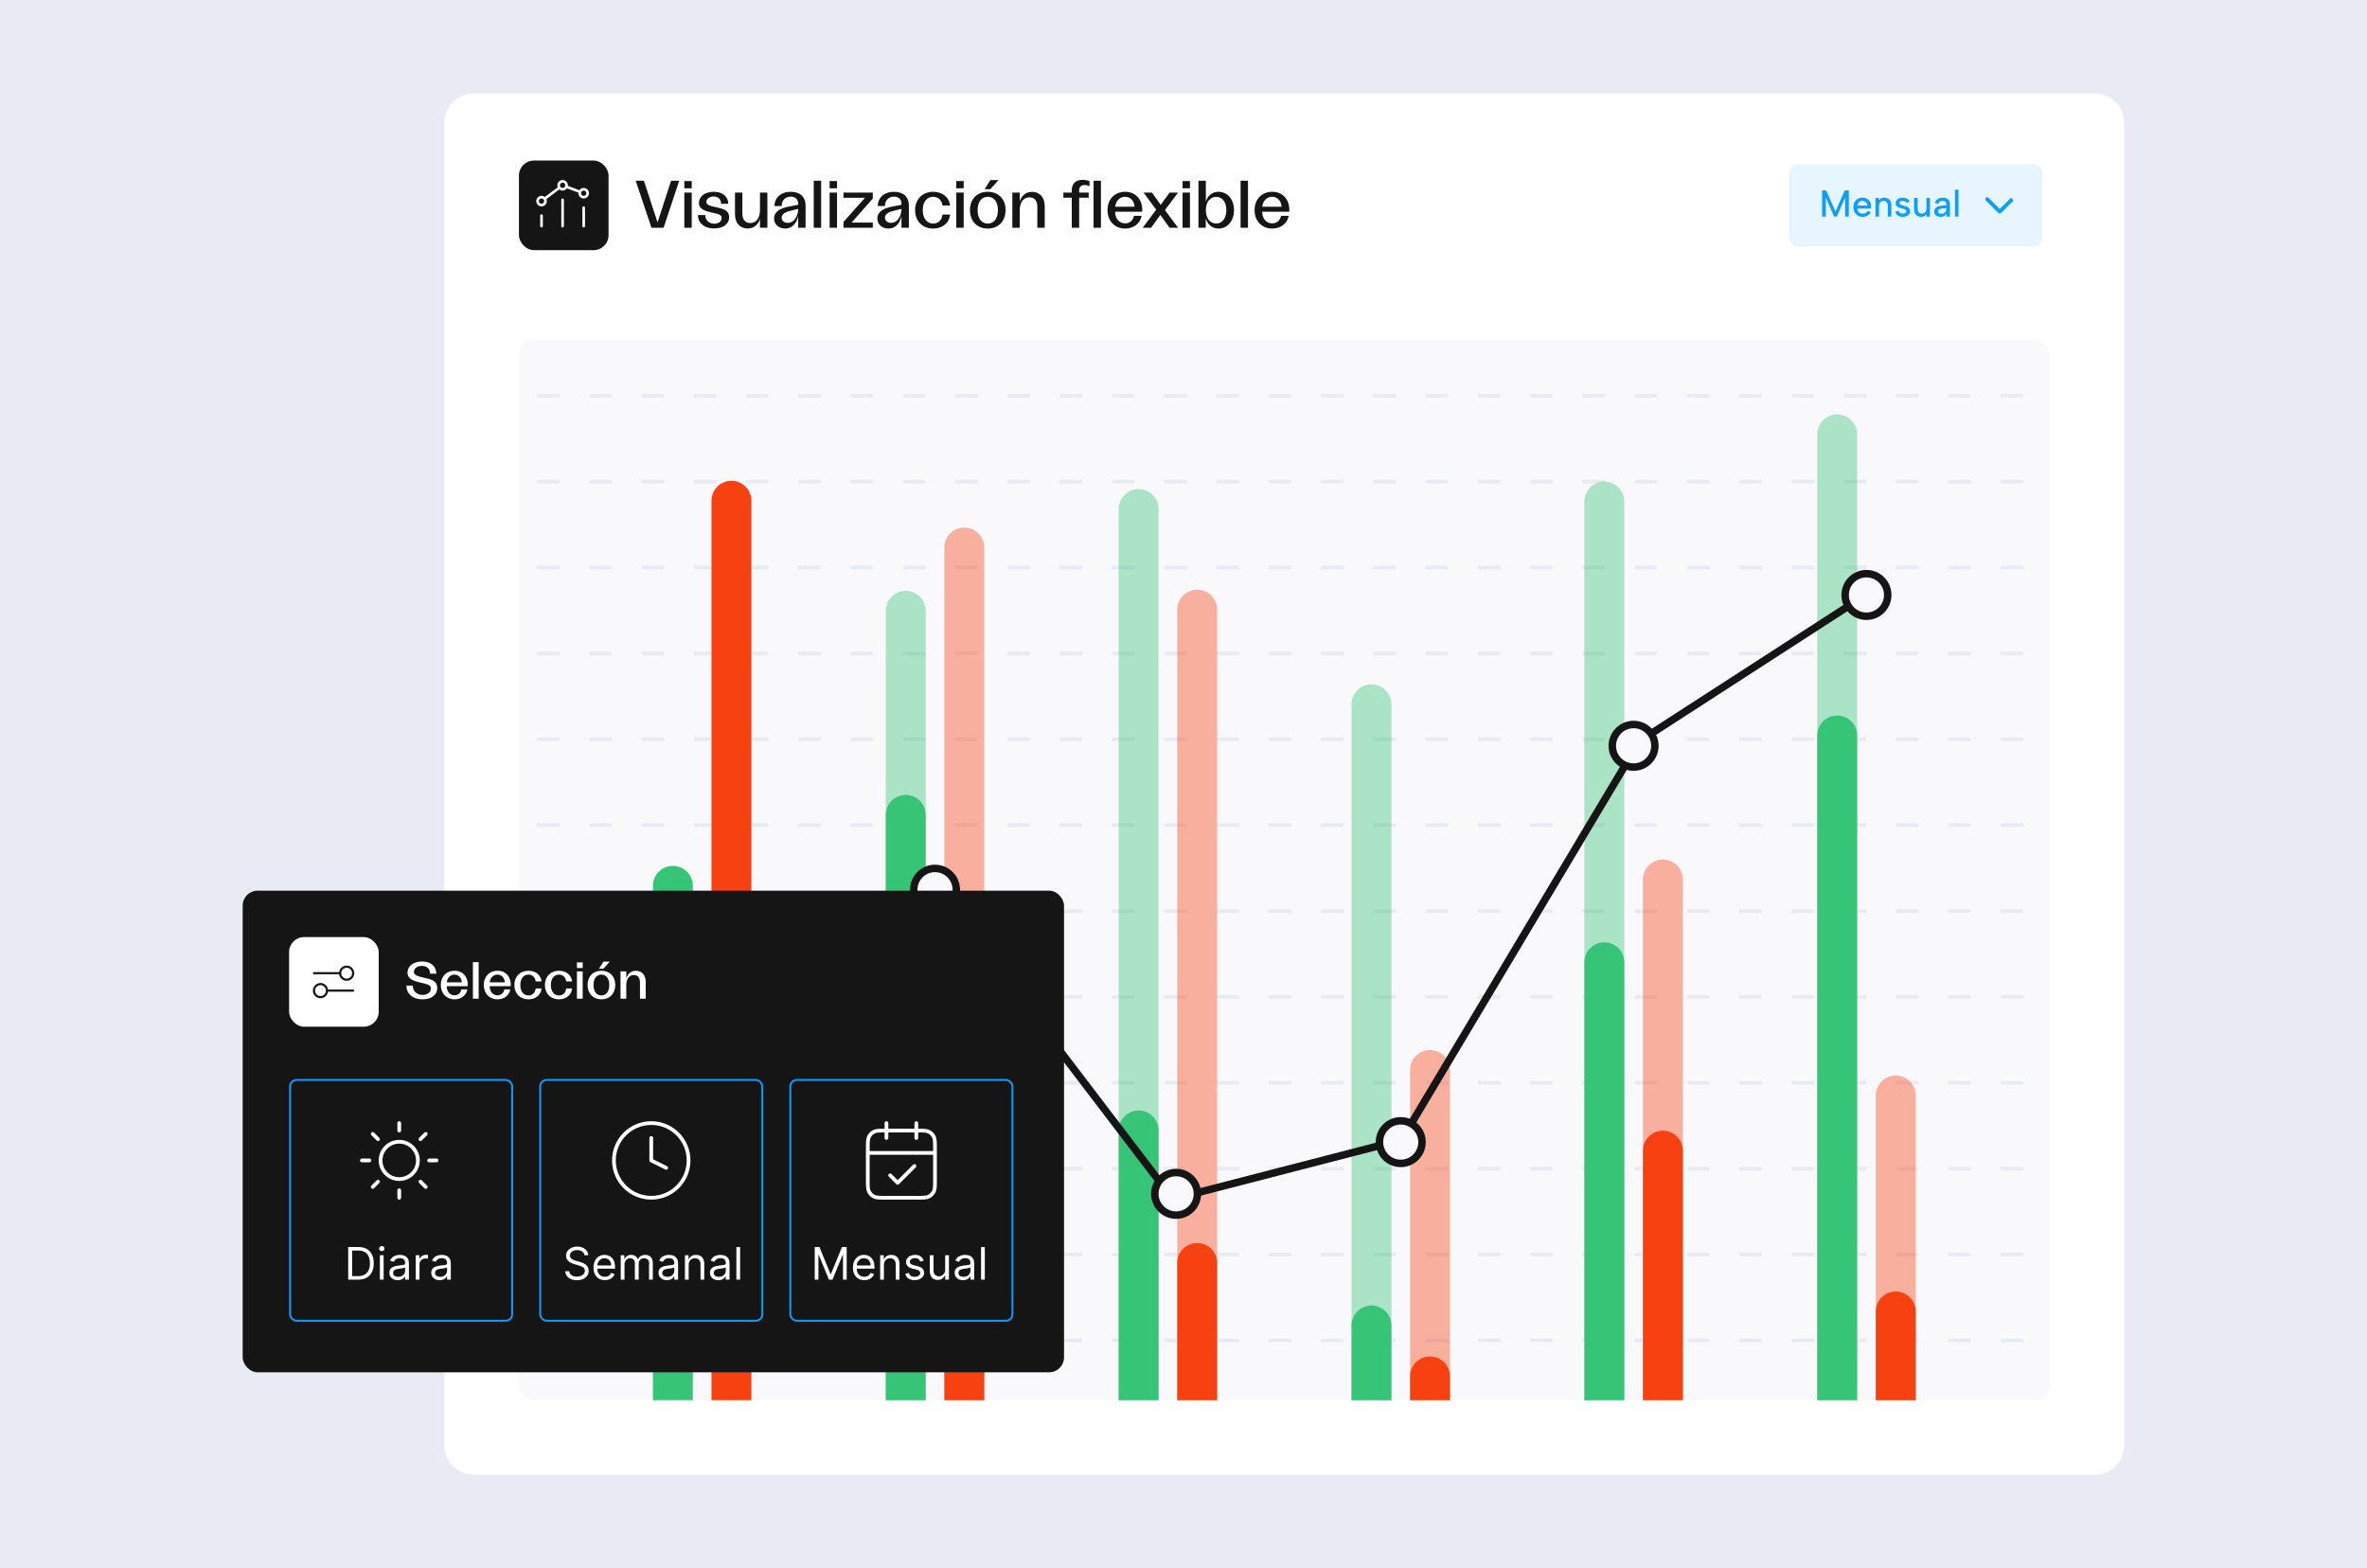 <svg width="634" height="420" viewBox="0 0 634 420" fill="none" xmlns="http://www.w3.org/2000/svg">
<rect width="634" height="420" fill="#E8EBF3"/>
<g clip-path="url(#clip0_10175_138718)">
<path d="M119 33C119 28.582 122.582 25 127 25H561C565.418 25 569 28.582 569 33V387C569 391.418 565.418 395 561 395H127C122.582 395 119 391.418 119 387V33Z" fill="white"/>
<rect x="139" y="43" width="24" height="24" rx="4" fill="#151515"/>
<path d="M156.341 60.571V55.629M150.694 60.571V53.512M145.047 60.571V57.747" stroke="white" stroke-width="0.706" stroke-linecap="round" stroke-linejoin="round"/>
<path d="M151.687 50.002L155.335 51.37M149.846 50.265L145.894 53.229M157.09 50.998C157.503 51.412 157.503 52.082 157.09 52.495C156.676 52.909 156.006 52.909 155.592 52.495C155.179 52.082 155.179 51.412 155.592 50.998C156.006 50.585 156.676 50.585 157.09 50.998ZM145.796 53.116C146.209 53.529 146.209 54.2 145.796 54.613C145.382 55.027 144.712 55.027 144.298 54.613C143.885 54.2 143.885 53.529 144.298 53.116C144.712 52.702 145.382 52.702 145.796 53.116ZM151.443 48.88C151.856 49.294 151.856 49.964 151.443 50.378C151.029 50.791 150.359 50.791 149.945 50.378C149.532 49.964 149.532 49.294 149.945 48.88C150.359 48.467 151.029 48.467 151.443 48.88Z" stroke="white" stroke-width="0.706" stroke-linecap="round" stroke-linejoin="round"/>
<path d="M174.5 61L170.27 48.4H172.466L176.12 59.56L179.756 48.4H181.934L177.74 61H174.5ZM183.298 61V51.586H185.278V61H183.298ZM183.298 50.434V48.49H185.278V50.434H183.298ZM191.296 61.18C188.506 61.18 186.94 59.614 186.94 57.598H188.92C188.92 59.164 190.108 59.92 191.314 59.92C192.286 59.92 193.294 59.398 193.294 58.408C193.294 57.562 192.592 57.346 190.972 57.004C188.812 56.536 187.21 56.032 187.21 54.34C187.21 52.666 188.74 51.37 191.188 51.37C193.852 51.37 195.058 52.918 195.058 54.574H193.132C193.114 53.368 192.394 52.63 191.152 52.63C189.982 52.63 189.19 53.314 189.19 54.052C189.19 54.898 190.18 55.15 191.62 55.456C193.78 55.906 195.292 56.32 195.292 58.156C195.292 60.064 193.654 61.18 191.296 61.18ZM205.541 51.586V61H203.561V58.66C203.003 60.298 201.815 61.198 200.249 61.198C198.233 61.198 196.865 59.758 196.865 57.382V51.586H198.845V57.22C198.845 58.804 199.619 59.74 200.951 59.74C202.571 59.74 203.561 58.372 203.561 56.284V51.586H205.541ZM210.322 61.216C208.54 61.216 207.334 60.064 207.334 58.516C207.334 56.698 208.99 55.726 211.438 55.312L213.796 54.844V54.574C213.796 53.368 213.004 52.666 211.78 52.666C210.268 52.666 209.368 53.746 209.368 55.186H207.442C207.46 52.954 209.17 51.37 211.816 51.37C214.282 51.37 215.776 52.72 215.776 55.06V61H213.796V57.94C213.364 59.65 212.302 61.216 210.322 61.216ZM209.368 58.3C209.368 59.002 209.89 59.686 210.988 59.686C212.878 59.686 213.796 57.616 213.796 55.942L211.78 56.446C210.25 56.788 209.368 57.382 209.368 58.3ZM217.962 61V48.4H219.942V61H217.962ZM222.216 61V51.586H224.196V61H222.216ZM222.216 50.434V48.49H224.196V50.434H222.216ZM225.93 61V59.434L231.69 52.972H225.93V51.586H233.778V53.188L228.09 59.614H233.778V61H225.93ZM237.99 61.216C236.208 61.216 235.002 60.064 235.002 58.516C235.002 56.698 236.658 55.726 239.106 55.312L241.464 54.844V54.574C241.464 53.368 240.672 52.666 239.448 52.666C237.936 52.666 237.036 53.746 237.036 55.186H235.11C235.128 52.954 236.838 51.37 239.484 51.37C241.95 51.37 243.444 52.72 243.444 55.06V61H241.464V57.94C241.032 59.65 239.97 61.216 237.99 61.216ZM237.036 58.3C237.036 59.002 237.558 59.686 238.656 59.686C240.546 59.686 241.464 57.616 241.464 55.942L239.448 56.446C237.918 56.788 237.036 57.382 237.036 58.3ZM249.95 61.216C247.088 61.216 245.108 59.236 245.108 56.302C245.108 53.35 247.106 51.37 249.95 51.37C252.452 51.37 254.27 52.9 254.468 55.042H252.452C252.272 53.71 251.372 52.702 249.95 52.702C248.24 52.702 247.16 54.106 247.16 56.266C247.16 58.462 248.258 59.884 249.968 59.884C251.318 59.884 252.272 58.966 252.452 57.472H254.468C254.288 59.668 252.47 61.216 249.95 61.216ZM256.142 61V51.586H258.122V61H256.142ZM256.142 50.434V48.49H258.122V50.434H256.142ZM264.59 61.216C261.71 61.216 259.802 59.236 259.802 56.248C259.802 53.314 261.71 51.37 264.59 51.37C267.434 51.37 269.342 53.314 269.342 56.248C269.342 59.236 267.434 61.216 264.59 61.216ZM261.854 56.266C261.854 58.498 262.898 59.884 264.572 59.884C266.246 59.884 267.29 58.498 267.29 56.266C267.29 54.07 266.246 52.702 264.572 52.702C262.898 52.702 261.854 54.07 261.854 56.266ZM263.726 50.668L265.274 48.238H267.452L265.256 50.668H263.726ZM271.153 61V51.586H273.133V53.926C273.691 52.288 274.879 51.388 276.445 51.388C278.461 51.388 279.829 52.828 279.829 55.204V61H277.849V55.366C277.849 53.782 277.075 52.846 275.743 52.846C274.123 52.846 273.133 54.214 273.133 56.302V61H271.153ZM287.074 61V52.954H284.824V51.586H287.074V51.01C287.074 49.12 288.19 48.166 289.954 48.166C290.566 48.166 291.214 48.274 291.826 48.508V49.876C291.43 49.678 290.926 49.552 290.494 49.552C289.558 49.552 289.054 50.092 289.054 50.992V51.586H291.61V52.954H289.054V61H287.074ZM292.906 61V48.4H294.886V61H292.906ZM301.382 61.216C298.556 61.216 296.648 59.182 296.648 56.266C296.648 53.368 298.556 51.37 301.382 51.37C304.532 51.37 306.152 53.908 305.936 56.698H298.682C298.682 58.552 299.798 59.83 301.364 59.83C302.588 59.83 303.524 59.02 303.722 57.796H305.792C305.396 59.902 303.614 61.216 301.382 61.216ZM298.7 55.366H303.884C303.794 53.8 302.768 52.702 301.346 52.702C299.924 52.702 298.844 53.836 298.7 55.366ZM306.071 61L309.689 56.158L306.305 51.586H308.555L310.895 54.862L313.271 51.586H315.539L312.029 56.266L315.539 61H313.271L310.805 57.562L308.321 61H306.071ZM316.751 61V51.586H318.731V61H316.751ZM316.751 50.434V48.49H318.731V50.434H316.751ZM326.387 61.216C324.713 61.216 323.453 60.154 322.967 58.498V61H321.005V48.4H322.985V54.07C323.417 52.432 324.695 51.37 326.369 51.37C328.745 51.37 330.527 53.35 330.527 56.266C330.527 59.218 328.727 61.216 326.387 61.216ZM322.985 56.284C322.985 58.444 324.101 59.866 325.775 59.866C327.395 59.866 328.475 58.426 328.475 56.266C328.475 54.142 327.395 52.72 325.775 52.72C324.101 52.72 322.985 54.142 322.985 56.284ZM332.29 61V48.4H334.27V61H332.29ZM340.774 61.216C337.948 61.216 336.04 59.182 336.04 56.266C336.04 53.368 337.948 51.37 340.774 51.37C343.924 51.37 345.544 53.908 345.328 56.698H338.074C338.074 58.552 339.19 59.83 340.756 59.83C341.98 59.83 342.916 59.02 343.114 57.796H345.184C344.788 59.902 343.006 61.216 340.774 61.216ZM338.092 55.366H343.276C343.186 53.8 342.16 52.702 340.738 52.702C339.316 52.702 338.236 53.836 338.092 55.366Z" fill="#151515"/>
<g clip-path="url(#clip1_10175_138718)">
<rect x="139" y="91" width="410" height="284" rx="4" fill="#F9F9FB"/>
<line x1="129.863" y1="106" x2="558.136" y2="106" stroke="#E8EBF3" stroke-dasharray="6 8"/>
<line x1="129.863" y1="129" x2="558.136" y2="129" stroke="#E8EBF3" stroke-dasharray="6 8"/>
<line x1="129.863" y1="152" x2="558.136" y2="152" stroke="#E8EBF3" stroke-dasharray="6 8"/>
<line x1="129.863" y1="175" x2="558.136" y2="175" stroke="#E8EBF3" stroke-dasharray="6 8"/>
<line x1="129.863" y1="198" x2="558.136" y2="198" stroke="#E8EBF3" stroke-dasharray="6 8"/>
<line x1="129.863" y1="221" x2="558.136" y2="221" stroke="#E8EBF3" stroke-dasharray="6 8"/>
<line x1="129.863" y1="244" x2="558.136" y2="244" stroke="#E8EBF3" stroke-dasharray="6 8"/>
<line x1="129.863" y1="267" x2="558.136" y2="267" stroke="#E8EBF3" stroke-dasharray="6 8"/>
<line x1="129.863" y1="290" x2="558.136" y2="290" stroke="#E8EBF3" stroke-dasharray="6 8"/>
<line x1="129.863" y1="313" x2="558.136" y2="313" stroke="#E8EBF3" stroke-dasharray="6 8"/>
<line x1="129.863" y1="336" x2="558.136" y2="336" stroke="#E8EBF3" stroke-dasharray="6 8"/>
<line x1="129.863" y1="359" x2="558.136" y2="359" stroke="#E8EBF3" stroke-dasharray="6 8"/>
<path d="M174.889 237.256C174.889 234.306 177.281 231.914 180.231 231.914C183.182 231.914 185.573 234.306 185.573 237.256L185.573 375H174.889L174.889 237.256Z" fill="#36C476"/>
<path d="M190.573 134.112C190.573 131.161 192.965 128.77 195.916 128.77C198.866 128.77 201.258 131.161 201.258 134.112L201.258 375H190.573L190.573 134.112Z" fill="#F84110"/>
<path d="M237.259 163.587C237.259 160.636 239.651 158.244 242.601 158.244C245.552 158.244 247.944 160.636 247.944 163.587L247.944 375H237.259L237.259 163.587Z" fill="#36C476" fill-opacity="0.4"/>
<path d="M237.258 218.241C237.258 215.29 239.65 212.898 242.6 212.898C245.551 212.898 247.943 215.29 247.943 218.241L247.943 375H237.258L237.258 218.241Z" fill="#36C476"/>
<path d="M252.943 146.647C252.943 143.697 255.335 141.305 258.286 141.305C261.236 141.305 263.628 143.697 263.628 146.647L263.628 375H252.943L252.943 146.647Z" fill="#F84110" fill-opacity="0.4"/>
<path d="M252.949 269.836C252.949 266.885 255.341 264.493 258.292 264.493C261.242 264.493 263.634 266.885 263.634 269.836L263.634 375H252.949L252.949 269.836Z" fill="#F84110"/>
<path d="M299.634 136.342C299.634 133.392 302.026 131 304.976 131C307.927 131 310.319 133.392 310.319 136.342L310.319 375H299.634L299.634 136.342Z" fill="#36C476" fill-opacity="0.4"/>
<path d="M299.634 302.763C299.634 299.813 302.026 297.421 304.976 297.421C307.927 297.421 310.319 299.813 310.319 302.763L310.319 375H299.634L299.634 302.763Z" fill="#36C476"/>
<path d="M315.318 163.28C315.318 160.329 317.71 157.938 320.661 157.938C323.611 157.938 326.003 160.329 326.003 163.28L326.003 375H315.318L315.318 163.28Z" fill="#F84110" fill-opacity="0.4"/>
<path d="M315.318 338.273C315.318 335.323 317.71 332.931 320.661 332.931C323.611 332.931 326.003 335.323 326.003 338.273L326.003 374.999H315.318L315.318 338.273Z" fill="#F84110"/>
<path d="M362.004 188.639C362.004 185.689 364.396 183.297 367.346 183.297C370.297 183.297 372.689 185.689 372.689 188.639L372.689 375H362.004L362.004 188.639Z" fill="#36C476" fill-opacity="0.4"/>
<path d="M362.004 355.004C362.004 352.053 364.396 349.661 367.346 349.661C370.297 349.661 372.689 352.053 372.689 355.004L372.689 375H362.004L362.004 355.004Z" fill="#36C476"/>
<path d="M377.688 286.58C377.688 283.629 380.08 281.237 383.031 281.237C385.981 281.237 388.373 283.629 388.373 286.58L388.373 375H377.688L377.688 286.58Z" fill="#F84110" fill-opacity="0.4"/>
<path d="M377.688 368.646C377.688 365.695 380.08 363.303 383.031 363.303C385.981 363.303 388.373 365.695 388.373 368.646L388.373 375H377.688L377.688 368.646Z" fill="#F84110"/>
<path d="M424.373 134.342C424.373 131.391 426.765 129 429.715 129C432.666 129 435.058 131.391 435.058 134.342L435.058 374.999H424.373L424.373 134.342Z" fill="#36C476" fill-opacity="0.4"/>
<path d="M424.373 257.727C424.373 254.776 426.765 252.384 429.715 252.384C432.666 252.384 435.058 254.776 435.058 257.727L435.058 375H424.373L424.373 257.727Z" fill="#36C476"/>
<path d="M440.058 235.55C440.058 232.599 442.449 230.208 445.4 230.208C448.351 230.208 450.742 232.599 450.742 235.55L450.742 374.999H440.058L440.058 235.55Z" fill="#F84110" fill-opacity="0.4"/>
<path d="M440.058 308.173C440.058 305.222 442.449 302.831 445.4 302.831C448.351 302.831 450.742 305.222 450.742 308.173L450.742 375H440.058L440.058 308.173Z" fill="#F84110"/>
<path d="M486.743 116.342C486.743 113.391 489.135 111 492.086 111C495.036 111 497.428 113.391 497.428 116.342L497.428 375H486.743L486.743 116.342Z" fill="#36C476" fill-opacity="0.4"/>
<path d="M486.743 196.976C486.743 194.025 489.135 191.633 492.086 191.633C495.036 191.633 497.428 194.025 497.428 196.976L497.428 375H486.743L486.743 196.976Z" fill="#36C476"/>
<path d="M502.428 293.402C502.428 290.451 504.82 288.06 507.77 288.06C510.721 288.06 513.113 290.451 513.113 293.402L513.113 375H502.428L502.428 293.402Z" fill="#F84110" fill-opacity="0.4"/>
<path d="M502.428 351.255C502.428 348.304 504.82 345.913 507.77 345.913C510.721 345.913 513.113 348.304 513.113 351.255L513.113 375H502.428L502.428 351.255Z" fill="#F84110"/>
<path d="M188.225 279.848L250.157 237.184L314.155 321.137L375.399 305.31L439.176 198.482L500.761 158.67" stroke="#151515" stroke-width="2"/>
<circle cx="188.224" cy="279.851" r="5.704" fill="#F9F9FB" stroke="#151515" stroke-width="2"/>
<circle cx="250.446" cy="238.297" r="5.704" fill="#F9F9FB" stroke="#151515" stroke-width="2"/>
<circle cx="315.022" cy="319.747" r="5.704" fill="#F9F9FB" stroke="#151515" stroke-width="2"/>
<circle cx="375.188" cy="305.895" r="5.704" fill="#F9F9FB" stroke="#151515" stroke-width="2"/>
<circle cx="437.559" cy="199.747" r="5.704" fill="#F9F9FB" stroke="#151515" stroke-width="2"/>
<circle cx="499.926" cy="159.35" r="5.704" fill="#F9F9FB" stroke="#151515" stroke-width="2"/>
</g>
<rect x="479.253" y="44" width="67.747" height="22" rx="2.249" fill="#0C9EFF" fill-opacity="0.1"/>
<path d="M489.043 58H488.043V51H489.143L491.633 56.67L494.113 51H495.203V58H494.213V52.94L491.993 58H491.263L489.043 52.94V58ZM498.883 58.07C498.403 58.07 497.976 57.96 497.603 57.74C497.236 57.513 496.946 57.203 496.733 56.81C496.526 56.417 496.423 55.967 496.423 55.46C496.423 54.973 496.526 54.54 496.733 54.16C496.94 53.78 497.223 53.48 497.583 53.26C497.95 53.04 498.363 52.93 498.823 52.93C499.29 52.93 499.703 53.033 500.063 53.24C500.423 53.44 500.703 53.723 500.903 54.09C501.103 54.45 501.2 54.867 501.193 55.34C501.193 55.42 501.19 55.503 501.183 55.59C501.176 55.67 501.166 55.76 501.153 55.86H497.453C497.473 56.127 497.546 56.363 497.673 56.57C497.806 56.77 497.973 56.927 498.173 57.04C498.38 57.153 498.613 57.21 498.873 57.21C499.206 57.21 499.496 57.147 499.743 57.02C499.99 56.887 500.163 56.71 500.263 56.49L501.083 56.78C500.883 57.187 500.59 57.503 500.203 57.73C499.823 57.957 499.383 58.07 498.883 58.07ZM500.163 55.05C500.163 54.81 500.103 54.593 499.983 54.4C499.863 54.207 499.7 54.057 499.493 53.95C499.293 53.837 499.066 53.78 498.813 53.78C498.586 53.78 498.376 53.837 498.183 53.95C497.996 54.057 497.836 54.207 497.703 54.4C497.576 54.587 497.496 54.803 497.463 55.05H500.163ZM502.348 53H503.208L503.268 53.58C503.428 53.373 503.631 53.213 503.878 53.1C504.125 52.987 504.398 52.93 504.698 52.93C505.085 52.93 505.418 53.013 505.698 53.18C505.985 53.34 506.205 53.58 506.358 53.9C506.518 54.22 506.598 54.62 506.598 55.1V58H505.658V55.22C505.658 54.753 505.558 54.4 505.358 54.16C505.165 53.913 504.881 53.79 504.508 53.79C504.121 53.79 503.821 53.917 503.608 54.17C503.395 54.417 503.288 54.783 503.288 55.27V58H502.348V53ZM508.513 56.42C508.56 56.62 508.64 56.777 508.753 56.89C508.867 57.003 509 57.087 509.153 57.14C509.313 57.187 509.48 57.21 509.653 57.21C509.953 57.21 510.187 57.15 510.353 57.03C510.52 56.91 510.603 56.76 510.603 56.58C510.603 56.427 510.55 56.307 510.443 56.22C510.343 56.127 510.207 56.053 510.033 56C509.867 55.947 509.687 55.897 509.493 55.85C509.32 55.803 509.13 55.75 508.923 55.69C508.723 55.63 508.533 55.55 508.353 55.45C508.18 55.343 508.037 55.21 507.923 55.05C507.81 54.883 507.753 54.673 507.753 54.42C507.753 54.12 507.833 53.86 507.993 53.64C508.16 53.413 508.387 53.24 508.673 53.12C508.967 52.993 509.297 52.93 509.663 52.93C510.09 52.93 510.463 53.023 510.783 53.21C511.11 53.39 511.347 53.663 511.493 54.03L510.643 54.31C510.597 54.183 510.52 54.08 510.413 54C510.307 53.92 510.183 53.867 510.043 53.84C509.91 53.807 509.777 53.79 509.643 53.79C509.39 53.79 509.18 53.84 509.013 53.94C508.847 54.04 508.763 54.187 508.763 54.38C508.763 54.487 508.79 54.577 508.843 54.65C508.897 54.717 508.97 54.773 509.063 54.82C509.163 54.86 509.28 54.897 509.413 54.93C509.547 54.963 509.69 55 509.843 55.04C510.043 55.1 510.247 55.167 510.453 55.24C510.66 55.307 510.85 55.393 511.023 55.5C511.197 55.607 511.337 55.747 511.443 55.92C511.55 56.093 511.607 56.307 511.613 56.56C511.613 56.853 511.53 57.113 511.363 57.34C511.203 57.567 510.973 57.747 510.673 57.88C510.38 58.007 510.03 58.07 509.623 58.07C509.13 58.07 508.71 57.96 508.363 57.74C508.017 57.52 507.783 57.18 507.663 56.72L508.513 56.42ZM516.938 58H516.078L516.008 57.41C515.848 57.623 515.645 57.787 515.398 57.9C515.158 58.013 514.888 58.07 514.588 58.07C514.201 58.07 513.865 57.99 513.578 57.83C513.291 57.663 513.068 57.423 512.908 57.11C512.755 56.79 512.678 56.393 512.678 55.92V53H513.628V55.8C513.628 56.26 513.721 56.61 513.908 56.85C514.101 57.09 514.391 57.21 514.778 57.21C515.158 57.21 515.455 57.087 515.668 56.84C515.888 56.593 515.998 56.227 515.998 55.74V53H516.938V58ZM521.414 58L521.334 57.27C521.18 57.523 520.98 57.72 520.734 57.86C520.494 57.993 520.18 58.06 519.794 58.06C519.434 58.06 519.127 58.003 518.874 57.89C518.62 57.77 518.424 57.607 518.284 57.4C518.15 57.187 518.084 56.94 518.084 56.66C518.084 56.24 518.24 55.893 518.554 55.62C518.867 55.34 519.32 55.167 519.914 55.1L521.334 54.94V54.55C521.334 54.337 521.247 54.157 521.074 54.01C520.9 53.857 520.65 53.78 520.324 53.78C520.017 53.78 519.757 53.853 519.544 54C519.33 54.14 519.187 54.35 519.114 54.63L518.274 54.33C518.4 53.89 518.647 53.547 519.014 53.3C519.387 53.053 519.837 52.93 520.364 52.93C520.99 52.93 521.467 53.087 521.794 53.4C522.12 53.713 522.284 54.127 522.284 54.64V58H521.414ZM521.334 55.71L519.964 55.88C519.67 55.92 519.45 56.003 519.304 56.13C519.157 56.25 519.084 56.41 519.084 56.61C519.084 56.797 519.154 56.953 519.294 57.08C519.44 57.2 519.644 57.26 519.904 57.26C520.224 57.26 520.49 57.2 520.704 57.08C520.917 56.96 521.074 56.793 521.174 56.58C521.28 56.36 521.334 56.107 521.334 55.82V55.71ZM523.637 50.8H524.577V58H523.637V50.8Z" fill="#0C9EFF"/>
<path d="M532.606 52.959C532.411 52.764 532.095 52.764 531.899 52.959C531.704 53.155 531.704 53.471 531.899 53.666L532.606 52.959ZM535.626 56.687L535.273 57.04C535.468 57.235 535.785 57.235 535.98 57.04L535.626 56.687ZM531.899 53.666L535.273 57.04L535.98 56.333L532.606 52.959L531.899 53.666ZM535.98 57.04L539.354 53.666L538.646 52.959L535.273 56.333L535.98 57.04Z" fill="#0C9EFF"/>
</g>
<rect x="65" y="238.547" width="220" height="129" rx="4" fill="#151515"/>
<rect x="77.436" y="250.987" width="24" height="24" rx="4" fill="white"/>
<path d="M84.096 260.653H91.096M87.596 265.32H94.596" stroke="#151515" stroke-width="0.583" stroke-linecap="round" stroke-linejoin="round"/>
<path d="M92.846 262.403C93.812 262.403 94.596 261.62 94.596 260.653C94.596 259.687 93.812 258.903 92.846 258.903C91.879 258.903 91.096 259.687 91.096 260.653C91.096 261.62 91.879 262.403 92.846 262.403Z" stroke="#151515" stroke-width="0.583" stroke-linecap="round" stroke-linejoin="round"/>
<path d="M85.846 267.07C86.812 267.07 87.596 266.286 87.596 265.32C87.596 264.353 86.812 263.57 85.846 263.57C84.879 263.57 84.096 264.353 84.096 265.32C84.096 266.286 84.879 267.07 85.846 267.07Z" stroke="#151515" stroke-width="0.583" stroke-linecap="round" stroke-linejoin="round"/>
<path d="M113.182 267.655C110.494 267.655 108.856 266.101 108.856 263.973H110.564C110.564 265.681 111.908 266.479 113.196 266.479C114.274 266.479 115.408 265.905 115.408 264.757C115.408 263.833 114.638 263.637 112.832 263.217C110.788 262.755 109.15 262.237 109.15 260.487C109.15 258.779 110.704 257.519 113.07 257.519C115.59 257.519 116.864 259.003 116.864 260.781H115.212C115.184 259.507 114.386 258.695 113.028 258.695C111.726 258.695 110.858 259.451 110.858 260.277C110.858 261.173 111.852 261.481 113.42 261.831C115.366 262.237 117.116 262.643 117.116 264.589C117.116 266.549 115.464 267.655 113.182 267.655ZM121.754 267.655C119.556 267.655 118.072 266.073 118.072 263.805C118.072 261.551 119.556 259.997 121.754 259.997C124.204 259.997 125.464 261.971 125.296 264.141H119.654C119.654 265.583 120.522 266.577 121.74 266.577C122.692 266.577 123.42 265.947 123.574 264.995H125.184C124.876 266.633 123.49 267.655 121.754 267.655ZM119.668 263.105H123.7C123.63 261.887 122.832 261.033 121.726 261.033C120.62 261.033 119.78 261.915 119.668 263.105ZM126.667 267.487V257.687H128.207V267.487H126.667ZM133.266 267.655C131.068 267.655 129.584 266.073 129.584 263.805C129.584 261.551 131.068 259.997 133.266 259.997C135.716 259.997 136.976 261.971 136.808 264.141H131.166C131.166 265.583 132.034 266.577 133.252 266.577C134.204 266.577 134.932 265.947 135.086 264.995H136.696C136.388 266.633 135.002 267.655 133.266 267.655ZM131.18 263.105H135.212C135.142 261.887 134.344 261.033 133.238 261.033C132.132 261.033 131.292 261.915 131.18 263.105ZM141.539 267.655C139.313 267.655 137.773 266.115 137.773 263.833C137.773 261.537 139.327 259.997 141.539 259.997C143.485 259.997 144.899 261.187 145.053 262.853H143.485C143.345 261.817 142.645 261.033 141.539 261.033C140.209 261.033 139.369 262.125 139.369 263.805C139.369 265.513 140.223 266.619 141.553 266.619C142.603 266.619 143.345 265.905 143.485 264.743H145.053C144.913 266.451 143.499 267.655 141.539 267.655ZM149.715 267.655C147.489 267.655 145.949 266.115 145.949 263.833C145.949 261.537 147.503 259.997 149.715 259.997C151.661 259.997 153.075 261.187 153.229 262.853H151.661C151.521 261.817 150.821 261.033 149.715 261.033C148.385 261.033 147.545 262.125 147.545 263.805C147.545 265.513 148.399 266.619 149.729 266.619C150.779 266.619 151.521 265.905 151.661 264.743H153.229C153.089 266.451 151.675 267.655 149.715 267.655ZM154.53 267.487V260.165H156.07V267.487H154.53ZM154.53 259.269V257.757H156.07V259.269H154.53ZM161.101 267.655C158.861 267.655 157.377 266.115 157.377 263.791C157.377 261.509 158.861 259.997 161.101 259.997C163.313 259.997 164.797 261.509 164.797 263.791C164.797 266.115 163.313 267.655 161.101 267.655ZM158.973 263.805C158.973 265.541 159.785 266.619 161.087 266.619C162.389 266.619 163.201 265.541 163.201 263.805C163.201 262.097 162.389 261.033 161.087 261.033C159.785 261.033 158.973 262.097 158.973 263.805ZM160.429 259.451L161.633 257.561H163.327L161.619 259.451H160.429ZM166.206 267.487V260.165H167.746V261.985C168.18 260.711 169.104 260.011 170.322 260.011C171.89 260.011 172.954 261.131 172.954 262.979V267.487H171.414V263.105C171.414 261.873 170.812 261.145 169.776 261.145C168.516 261.145 167.746 262.209 167.746 263.833V267.487H166.206Z" fill="white"/>
<rect x="77.686" y="289.237" width="59.5" height="64.5" rx="1.75" stroke="#0C9EFF" stroke-width="0.5"/>
<path d="M95.955 342.726H93.262V333.999H96.074C96.921 333.999 97.645 334.174 98.248 334.523C98.85 334.87 99.312 335.368 99.633 336.019C99.954 336.666 100.114 337.442 100.114 338.345C100.114 339.254 99.952 340.037 99.628 340.693C99.305 341.347 98.833 341.85 98.214 342.202C97.594 342.551 96.841 342.726 95.955 342.726ZM94.319 341.789H95.887C96.609 341.789 97.207 341.649 97.681 341.371C98.155 341.093 98.509 340.696 98.742 340.182C98.975 339.668 99.091 339.056 99.091 338.345C99.091 337.641 98.976 337.034 98.746 336.526C98.516 336.014 98.172 335.622 97.715 335.35C97.258 335.074 96.688 334.936 96.006 334.936H94.319V341.789ZM101.751 342.726V336.181H102.756V342.726H101.751ZM102.262 335.09C102.066 335.09 101.897 335.023 101.755 334.889C101.616 334.756 101.546 334.595 101.546 334.408C101.546 334.22 101.616 334.06 101.755 333.926C101.897 333.793 102.066 333.726 102.262 333.726C102.458 333.726 102.626 333.793 102.765 333.926C102.907 334.06 102.978 334.22 102.978 334.408C102.978 334.595 102.907 334.756 102.765 334.889C102.626 335.023 102.458 335.09 102.262 335.09ZM106.524 342.879C106.11 342.879 105.733 342.801 105.395 342.645C105.057 342.486 104.789 342.257 104.59 341.959C104.391 341.658 104.291 341.294 104.291 340.868C104.291 340.493 104.365 340.189 104.513 339.956C104.661 339.72 104.858 339.536 105.105 339.402C105.352 339.269 105.625 339.169 105.923 339.104C106.225 339.036 106.527 338.982 106.831 338.942C107.229 338.891 107.551 338.852 107.798 338.827C108.048 338.799 108.23 338.752 108.344 338.686C108.46 338.621 108.519 338.507 108.519 338.345V338.311C108.519 337.891 108.404 337.564 108.173 337.331C107.946 337.098 107.601 336.982 107.138 336.982C106.658 336.982 106.281 337.087 106.009 337.297C105.736 337.507 105.544 337.732 105.433 337.97L104.479 337.629C104.649 337.232 104.877 336.922 105.161 336.701C105.448 336.476 105.76 336.32 106.098 336.232C106.439 336.141 106.774 336.095 107.104 336.095C107.314 336.095 107.556 336.121 107.828 336.172C108.104 336.22 108.369 336.321 108.625 336.475C108.884 336.628 109.098 336.86 109.269 337.169C109.439 337.479 109.524 337.894 109.524 338.414V342.726H108.519V341.84H108.468C108.399 341.982 108.286 342.134 108.127 342.296C107.968 342.458 107.756 342.595 107.492 342.709C107.227 342.823 106.905 342.879 106.524 342.879ZM106.678 341.976C107.075 341.976 107.411 341.898 107.683 341.742C107.959 341.585 108.166 341.384 108.306 341.137C108.448 340.889 108.519 340.629 108.519 340.357V339.436C108.476 339.487 108.382 339.534 108.237 339.577C108.095 339.617 107.931 339.652 107.743 339.683C107.558 339.712 107.378 339.737 107.202 339.76C107.029 339.78 106.888 339.797 106.78 339.811C106.519 339.845 106.274 339.901 106.047 339.977C105.823 340.051 105.641 340.164 105.502 340.314C105.365 340.462 105.297 340.664 105.297 340.919C105.297 341.269 105.426 341.533 105.685 341.712C105.946 341.888 106.277 341.976 106.678 341.976ZM111.36 342.726V336.181H112.331V337.169H112.4C112.519 336.845 112.735 336.583 113.047 336.381C113.36 336.179 113.712 336.078 114.104 336.078C114.178 336.078 114.27 336.08 114.381 336.083C114.492 336.085 114.576 336.09 114.633 336.095V337.118C114.599 337.11 114.52 337.097 114.398 337.08C114.279 337.06 114.153 337.05 114.019 337.05C113.701 337.05 113.417 337.117 113.167 337.25C112.92 337.381 112.724 337.563 112.579 337.796C112.437 338.026 112.366 338.289 112.366 338.584V342.726H111.36ZM117.751 342.879C117.336 342.879 116.96 342.801 116.622 342.645C116.284 342.486 116.015 342.257 115.816 341.959C115.617 341.658 115.518 341.294 115.518 340.868C115.518 340.493 115.592 340.189 115.74 339.956C115.887 339.72 116.085 339.536 116.332 339.402C116.579 339.269 116.852 339.169 117.15 339.104C117.451 339.036 117.754 338.982 118.058 338.942C118.455 338.891 118.778 338.852 119.025 338.827C119.275 338.799 119.457 338.752 119.57 338.686C119.687 338.621 119.745 338.507 119.745 338.345V338.311C119.745 337.891 119.63 337.564 119.4 337.331C119.173 337.098 118.828 336.982 118.365 336.982C117.884 336.982 117.508 337.087 117.235 337.297C116.963 337.507 116.771 337.732 116.66 337.97L115.705 337.629C115.876 337.232 116.103 336.922 116.387 336.701C116.674 336.476 116.987 336.32 117.325 336.232C117.666 336.141 118.001 336.095 118.33 336.095C118.541 336.095 118.782 336.121 119.055 336.172C119.33 336.22 119.596 336.321 119.852 336.475C120.11 336.628 120.325 336.86 120.495 337.169C120.666 337.479 120.751 337.894 120.751 338.414V342.726H119.745V341.84H119.694C119.626 341.982 119.512 342.134 119.353 342.296C119.194 342.458 118.982 342.595 118.718 342.709C118.454 342.823 118.132 342.879 117.751 342.879ZM117.904 341.976C118.302 341.976 118.637 341.898 118.91 341.742C119.186 341.585 119.393 341.384 119.532 341.137C119.674 340.889 119.745 340.629 119.745 340.357V339.436C119.703 339.487 119.609 339.534 119.464 339.577C119.322 339.617 119.157 339.652 118.97 339.683C118.785 339.712 118.605 339.737 118.428 339.76C118.255 339.78 118.115 339.797 118.007 339.811C117.745 339.845 117.501 339.901 117.274 339.977C117.049 340.051 116.867 340.164 116.728 340.314C116.592 340.462 116.524 340.664 116.524 340.919C116.524 341.269 116.653 341.533 116.911 341.712C117.173 341.888 117.504 341.976 117.904 341.976Z" fill="white"/>
<path d="M106.936 300.797V302.797M106.936 318.797V320.797M98.936 310.797H96.936M101.25 305.111L99.835 303.697M112.621 305.111L114.036 303.697M101.25 316.487L99.835 317.902M112.621 316.487L114.036 317.902M116.936 310.797H114.936" stroke="white" stroke-linecap="round" stroke-linejoin="round"/>
<path d="M106.936 315.797C109.697 315.797 111.936 313.559 111.936 310.797C111.936 308.036 109.697 305.797 106.936 305.797C104.174 305.797 101.936 308.036 101.936 310.797C101.936 313.559 104.174 315.797 106.936 315.797Z" stroke="white" stroke-linecap="round" stroke-linejoin="round"/>
<rect x="144.686" y="289.237" width="59.5" height="64.5" rx="1.75" stroke="#0C9EFF" stroke-width="0.5"/>
<path d="M156.537 336.182C156.485 335.75 156.278 335.415 155.914 335.176C155.551 334.937 155.105 334.818 154.576 334.818C154.19 334.818 153.852 334.88 153.562 335.005C153.275 335.13 153.051 335.302 152.889 335.521C152.73 335.74 152.65 335.988 152.65 336.267C152.65 336.5 152.706 336.7 152.816 336.868C152.93 337.032 153.075 337.17 153.251 337.281C153.427 337.389 153.612 337.478 153.805 337.549C153.998 337.618 154.176 337.673 154.338 337.716L155.224 337.954C155.451 338.014 155.704 338.096 155.983 338.201C156.264 338.307 156.532 338.45 156.788 338.632C157.047 338.811 157.26 339.041 157.427 339.322C157.595 339.603 157.679 339.949 157.679 340.358C157.679 340.829 157.555 341.255 157.308 341.636C157.064 342.017 156.706 342.319 156.234 342.544C155.765 342.768 155.196 342.88 154.525 342.88C153.9 342.88 153.359 342.78 152.902 342.578C152.447 342.376 152.089 342.095 151.828 341.734C151.569 341.373 151.423 340.954 151.389 340.477H152.48C152.508 340.807 152.619 341.079 152.812 341.295C153.008 341.508 153.255 341.667 153.554 341.773C153.855 341.875 154.179 341.926 154.525 341.926C154.929 341.926 155.291 341.861 155.612 341.73C155.933 341.596 156.187 341.412 156.375 341.176C156.562 340.937 156.656 340.659 156.656 340.341C156.656 340.051 156.575 339.815 156.413 339.633C156.251 339.451 156.038 339.304 155.774 339.19C155.51 339.076 155.224 338.977 154.917 338.892L153.843 338.585C153.162 338.389 152.622 338.109 152.224 337.746C151.826 337.382 151.627 336.906 151.627 336.318C151.627 335.829 151.76 335.403 152.024 335.04C152.291 334.673 152.649 334.389 153.098 334.187C153.549 333.983 154.054 333.88 154.61 333.88C155.173 333.88 155.673 333.981 156.11 334.183C156.548 334.382 156.895 334.655 157.15 335.001C157.409 335.348 157.545 335.741 157.559 336.182H156.537ZM162.024 342.863C161.393 342.863 160.849 342.724 160.392 342.446C159.938 342.165 159.587 341.773 159.339 341.27C159.095 340.764 158.973 340.176 158.973 339.505C158.973 338.835 159.095 338.244 159.339 337.733C159.587 337.219 159.93 336.818 160.371 336.531C160.814 336.241 161.331 336.096 161.922 336.096C162.263 336.096 162.599 336.153 162.932 336.267C163.264 336.38 163.567 336.565 163.839 336.821C164.112 337.074 164.33 337.409 164.491 337.826C164.653 338.244 164.734 338.758 164.734 339.369V339.795H159.689V338.926H163.712C163.712 338.557 163.638 338.227 163.49 337.937C163.345 337.648 163.138 337.419 162.868 337.251C162.601 337.084 162.286 337 161.922 337C161.521 337 161.175 337.099 160.882 337.298C160.592 337.494 160.369 337.75 160.213 338.065C160.057 338.38 159.979 338.719 159.979 339.079V339.659C159.979 340.153 160.064 340.572 160.234 340.916C160.408 341.257 160.648 341.517 160.955 341.696C161.261 341.872 161.618 341.96 162.024 341.96C162.288 341.96 162.527 341.923 162.74 341.849C162.956 341.773 163.142 341.659 163.298 341.508C163.455 341.355 163.575 341.165 163.661 340.937L164.632 341.21C164.53 341.54 164.358 341.829 164.116 342.079C163.875 342.326 163.577 342.52 163.222 342.659C162.866 342.795 162.467 342.863 162.024 342.863ZM166.264 342.727V336.182H167.236V337.204H167.321C167.457 336.855 167.678 336.584 167.982 336.39C168.286 336.194 168.651 336.096 169.077 336.096C169.509 336.096 169.868 336.194 170.155 336.39C170.445 336.584 170.67 336.855 170.832 337.204H170.901C171.068 336.866 171.32 336.598 171.655 336.399C171.99 336.197 172.392 336.096 172.861 336.096C173.446 336.096 173.925 336.28 174.297 336.646C174.669 337.01 174.855 337.576 174.855 338.346V342.727H173.849V338.346C173.849 337.863 173.717 337.518 173.453 337.311C173.189 337.103 172.878 337 172.52 337C172.06 337 171.703 337.139 171.45 337.417C171.197 337.693 171.071 338.042 171.071 338.466V342.727H170.048V338.244C170.048 337.872 169.928 337.572 169.686 337.345C169.445 337.115 169.134 337 168.753 337C168.491 337 168.247 337.069 168.02 337.209C167.795 337.348 167.614 337.541 167.474 337.788C167.338 338.032 167.27 338.315 167.27 338.636V342.727H166.264ZM178.62 342.88C178.205 342.88 177.829 342.802 177.491 342.646C177.153 342.487 176.884 342.258 176.685 341.96C176.487 341.659 176.387 341.295 176.387 340.869C176.387 340.494 176.461 340.19 176.609 339.957C176.756 339.721 176.954 339.537 177.201 339.403C177.448 339.27 177.721 339.17 178.019 339.105C178.32 339.037 178.623 338.983 178.927 338.943C179.325 338.892 179.647 338.853 179.894 338.828C180.144 338.799 180.326 338.753 180.44 338.687C180.556 338.622 180.614 338.508 180.614 338.346V338.312C180.614 337.892 180.499 337.565 180.269 337.332C180.042 337.099 179.697 336.983 179.234 336.983C178.754 336.983 178.377 337.088 178.104 337.298C177.832 337.508 177.64 337.733 177.529 337.971L176.575 337.63C176.745 337.233 176.972 336.923 177.256 336.701C177.543 336.477 177.856 336.321 178.194 336.233C178.535 336.142 178.87 336.096 179.2 336.096C179.41 336.096 179.651 336.122 179.924 336.173C180.2 336.221 180.465 336.322 180.721 336.476C180.979 336.629 181.194 336.861 181.364 337.17C181.535 337.48 181.62 337.895 181.62 338.415V342.727H180.614V341.841H180.563C180.495 341.983 180.381 342.135 180.222 342.297C180.063 342.459 179.852 342.596 179.587 342.71C179.323 342.824 179.001 342.88 178.62 342.88ZM178.773 341.977C179.171 341.977 179.506 341.899 179.779 341.743C180.055 341.586 180.262 341.385 180.401 341.138C180.543 340.89 180.614 340.63 180.614 340.358V339.437C180.572 339.488 180.478 339.535 180.333 339.578C180.191 339.618 180.026 339.653 179.839 339.684C179.654 339.713 179.474 339.738 179.298 339.761C179.124 339.781 178.984 339.798 178.876 339.812C178.614 339.846 178.37 339.902 178.143 339.978C177.918 340.052 177.737 340.165 177.597 340.315C177.461 340.463 177.393 340.665 177.393 340.92C177.393 341.27 177.522 341.534 177.781 341.713C178.042 341.889 178.373 341.977 178.773 341.977ZM184.461 338.79V342.727H183.456V336.182H184.427V337.204H184.512C184.666 336.872 184.899 336.605 185.211 336.403C185.524 336.199 185.927 336.096 186.422 336.096C186.865 336.096 187.252 336.187 187.585 336.369C187.917 336.548 188.176 336.821 188.36 337.187C188.545 337.551 188.637 338.011 188.637 338.568V342.727H187.632V338.636C187.632 338.122 187.498 337.721 187.231 337.434C186.964 337.145 186.598 337 186.132 337C185.811 337 185.524 337.069 185.271 337.209C185.021 337.348 184.824 337.551 184.679 337.818C184.534 338.085 184.461 338.409 184.461 338.79ZM192.401 342.88C191.987 342.88 191.61 342.802 191.272 342.646C190.934 342.487 190.665 342.258 190.467 341.96C190.268 341.659 190.168 341.295 190.168 340.869C190.168 340.494 190.242 340.19 190.39 339.957C190.538 339.721 190.735 339.537 190.982 339.403C191.229 339.27 191.502 339.17 191.8 339.105C192.102 339.037 192.404 338.983 192.708 338.943C193.106 338.892 193.428 338.853 193.675 338.828C193.925 338.799 194.107 338.753 194.221 338.687C194.337 338.622 194.396 338.508 194.396 338.346V338.312C194.396 337.892 194.281 337.565 194.05 337.332C193.823 337.099 193.478 336.983 193.015 336.983C192.535 336.983 192.158 337.088 191.886 337.298C191.613 337.508 191.421 337.733 191.31 337.971L190.356 337.63C190.526 337.233 190.754 336.923 191.038 336.701C191.325 336.477 191.637 336.321 191.975 336.233C192.316 336.142 192.651 336.096 192.981 336.096C193.191 336.096 193.433 336.122 193.705 336.173C193.981 336.221 194.246 336.322 194.502 336.476C194.761 336.629 194.975 336.861 195.146 337.17C195.316 337.48 195.401 337.895 195.401 338.415V342.727H194.396V341.841H194.344C194.276 341.983 194.163 342.135 194.004 342.297C193.844 342.459 193.633 342.596 193.369 342.71C193.104 342.824 192.782 342.88 192.401 342.88ZM192.555 341.977C192.952 341.977 193.288 341.899 193.56 341.743C193.836 341.586 194.043 341.385 194.183 341.138C194.325 340.89 194.396 340.63 194.396 340.358V339.437C194.353 339.488 194.259 339.535 194.114 339.578C193.972 339.618 193.808 339.653 193.62 339.684C193.435 339.713 193.255 339.738 193.079 339.761C192.906 339.781 192.765 339.798 192.657 339.812C192.396 339.846 192.151 339.902 191.924 339.978C191.7 340.052 191.518 340.165 191.379 340.315C191.242 340.463 191.174 340.665 191.174 340.92C191.174 341.27 191.303 341.534 191.562 341.713C191.823 341.889 192.154 341.977 192.555 341.977ZM198.243 334V342.727H197.237V334H198.243Z" fill="white"/>
<path d="M174.436 320.797C179.958 320.797 184.436 316.32 184.436 310.797C184.436 305.274 179.958 300.797 174.436 300.797C168.913 300.797 164.436 305.274 164.436 310.797C164.436 316.32 168.913 320.797 174.436 320.797Z" stroke="white" stroke-linecap="round" stroke-linejoin="round"/>
<path d="M174.436 304.797V310.797L178.436 312.797" stroke="white" stroke-linecap="round" stroke-linejoin="round"/>
<rect x="211.686" y="289.237" width="59.5" height="64.5" rx="1.75" stroke="#0C9EFF" stroke-width="0.5"/>
<path d="M218.227 334H219.488L222.454 341.244H222.556L225.522 334H226.784V342.727H225.795V336.096H225.71L222.982 342.727H222.028L219.301 336.096H219.215V342.727H218.227V334ZM231.51 342.863C230.88 342.863 230.336 342.724 229.878 342.446C229.424 342.165 229.073 341.773 228.826 341.27C228.581 340.764 228.459 340.176 228.459 339.505C228.459 338.835 228.581 338.244 228.826 337.733C229.073 337.219 229.417 336.818 229.857 336.531C230.3 336.241 230.817 336.096 231.408 336.096C231.749 336.096 232.086 336.153 232.418 336.267C232.751 336.38 233.053 336.565 233.326 336.821C233.599 337.074 233.816 337.409 233.978 337.826C234.14 338.244 234.221 338.758 234.221 339.369V339.795H229.175V338.926H233.198C233.198 338.557 233.124 338.227 232.976 337.937C232.831 337.648 232.624 337.419 232.354 337.251C232.087 337.084 231.772 337 231.408 337C231.008 337 230.661 337.099 230.368 337.298C230.079 337.494 229.856 337.75 229.699 338.065C229.543 338.38 229.465 338.719 229.465 339.079V339.659C229.465 340.153 229.55 340.572 229.721 340.916C229.894 341.257 230.134 341.517 230.441 341.696C230.748 341.872 231.104 341.96 231.51 341.96C231.775 341.96 232.013 341.923 232.226 341.849C232.442 341.773 232.628 341.659 232.785 341.508C232.941 341.355 233.062 341.165 233.147 340.937L234.118 341.21C234.016 341.54 233.844 341.829 233.603 342.079C233.361 342.326 233.063 342.52 232.708 342.659C232.353 342.795 231.954 342.863 231.51 342.863ZM236.756 338.79V342.727H235.751V336.182H236.722V337.204H236.807C236.961 336.872 237.194 336.605 237.506 336.403C237.819 336.199 238.222 336.096 238.716 336.096C239.16 336.096 239.547 336.187 239.88 336.369C240.212 336.548 240.471 336.821 240.655 337.187C240.84 337.551 240.932 338.011 240.932 338.568V342.727H239.927V338.636C239.927 338.122 239.793 337.721 239.526 337.434C239.259 337.145 238.893 337 238.427 337C238.106 337 237.819 337.069 237.566 337.209C237.316 337.348 237.118 337.551 236.974 337.818C236.829 338.085 236.756 338.409 236.756 338.79ZM247.406 337.648L246.503 337.903C246.446 337.753 246.362 337.606 246.252 337.464C246.144 337.319 245.996 337.2 245.808 337.106C245.621 337.013 245.381 336.966 245.088 336.966C244.688 336.966 244.354 337.058 244.087 337.243C243.823 337.424 243.691 337.656 243.691 337.937C243.691 338.187 243.781 338.385 243.963 338.53C244.145 338.674 244.429 338.795 244.816 338.892L245.787 339.13C246.372 339.273 246.808 339.49 247.095 339.782C247.382 340.072 247.526 340.446 247.526 340.903C247.526 341.278 247.418 341.613 247.202 341.909C246.989 342.204 246.691 342.437 246.307 342.608C245.923 342.778 245.477 342.863 244.969 342.863C244.301 342.863 243.749 342.719 243.311 342.429C242.874 342.139 242.597 341.716 242.48 341.159L243.435 340.92C243.526 341.273 243.698 341.537 243.95 341.713C244.206 341.889 244.54 341.977 244.952 341.977C245.421 341.977 245.793 341.878 246.068 341.679C246.347 341.477 246.486 341.236 246.486 340.954C246.486 340.727 246.406 340.537 246.247 340.383C246.088 340.227 245.844 340.111 245.514 340.034L244.423 339.778C243.824 339.636 243.384 339.416 243.102 339.118C242.824 338.817 242.685 338.44 242.685 337.988C242.685 337.619 242.789 337.292 242.996 337.008C243.206 336.724 243.492 336.501 243.852 336.339C244.216 336.177 244.628 336.096 245.088 336.096C245.736 336.096 246.244 336.238 246.614 336.523C246.986 336.807 247.25 337.182 247.406 337.648ZM253.165 340.051V336.182H254.17V342.727H253.165V341.619H253.096C252.943 341.951 252.704 342.234 252.381 342.467C252.057 342.697 251.648 342.812 251.153 342.812C250.744 342.812 250.381 342.723 250.062 342.544C249.744 342.362 249.494 342.089 249.312 341.726C249.131 341.359 249.04 340.898 249.04 340.341V336.182H250.045V340.273C250.045 340.75 250.179 341.13 250.446 341.415C250.716 341.699 251.059 341.841 251.477 341.841C251.727 341.841 251.981 341.777 252.24 341.649C252.501 341.521 252.72 341.325 252.896 341.061C253.075 340.797 253.165 340.46 253.165 340.051ZM257.938 342.88C257.524 342.88 257.147 342.802 256.809 342.646C256.471 342.487 256.203 342.258 256.004 341.96C255.805 341.659 255.705 341.295 255.705 340.869C255.705 340.494 255.779 340.19 255.927 339.957C256.075 339.721 256.272 339.537 256.519 339.403C256.767 339.27 257.039 339.17 257.338 339.105C257.639 339.037 257.941 338.983 258.245 338.943C258.643 338.892 258.965 338.853 259.213 338.828C259.463 338.799 259.644 338.753 259.758 338.687C259.874 338.622 259.933 338.508 259.933 338.346V338.312C259.933 337.892 259.818 337.565 259.588 337.332C259.36 337.099 259.015 336.983 258.552 336.983C258.072 336.983 257.695 337.088 257.423 337.298C257.15 337.508 256.958 337.733 256.847 337.971L255.893 337.63C256.063 337.233 256.291 336.923 256.575 336.701C256.862 336.477 257.174 336.321 257.512 336.233C257.853 336.142 258.188 336.096 258.518 336.096C258.728 336.096 258.97 336.122 259.242 336.173C259.518 336.221 259.784 336.322 260.039 336.476C260.298 336.629 260.512 336.861 260.683 337.17C260.853 337.48 260.938 337.895 260.938 338.415V342.727H259.933V341.841H259.882C259.813 341.983 259.7 342.135 259.541 342.297C259.382 342.459 259.17 342.596 258.906 342.71C258.642 342.824 258.319 342.88 257.938 342.88ZM258.092 341.977C258.49 341.977 258.825 341.899 259.097 341.743C259.373 341.586 259.58 341.385 259.72 341.138C259.862 340.89 259.933 340.63 259.933 340.358V339.437C259.89 339.488 259.796 339.535 259.651 339.578C259.509 339.618 259.345 339.653 259.157 339.684C258.972 339.713 258.792 339.738 258.616 339.761C258.443 339.781 258.302 339.798 258.194 339.812C257.933 339.846 257.688 339.902 257.461 339.978C257.237 340.052 257.055 340.165 256.916 340.315C256.779 340.463 256.711 340.665 256.711 340.92C256.711 341.27 256.84 341.534 257.099 341.713C257.36 341.889 257.691 341.977 258.092 341.977ZM263.78 334V342.727H262.774V334H263.78Z" fill="white"/>
<path d="M250.436 308.797H232.436M245.436 300.797V304.797M237.436 300.797V304.797M237.236 320.797H245.636C247.316 320.797 248.156 320.797 248.798 320.47C249.362 320.182 249.821 319.723 250.109 319.159C250.436 318.517 250.436 317.677 250.436 315.997V307.597C250.436 305.917 250.436 305.077 250.109 304.435C249.821 303.87 249.362 303.411 248.798 303.124C248.156 302.797 247.316 302.797 245.636 302.797H237.236C235.555 302.797 234.715 302.797 234.074 303.124C233.509 303.411 233.05 303.87 232.763 304.435C232.436 305.077 232.436 305.917 232.436 307.597V315.997C232.436 317.677 232.436 318.517 232.763 319.159C233.05 319.723 233.509 320.182 234.074 320.47C234.715 320.797 235.555 320.797 237.236 320.797Z" stroke="white" stroke-linecap="round" stroke-linejoin="round"/>
<path d="M238.436 314.797L240.436 316.797L244.936 312.297" stroke="white" stroke-linecap="round" stroke-linejoin="round"/>
<defs>
<clipPath id="clip0_10175_138718">
<rect width="450" height="370" fill="white" transform="translate(119 25)"/>
</clipPath>
<clipPath id="clip1_10175_138718">
<rect x="139" y="91" width="410" height="284" rx="4" fill="white"/>
</clipPath>
</defs>
</svg>
